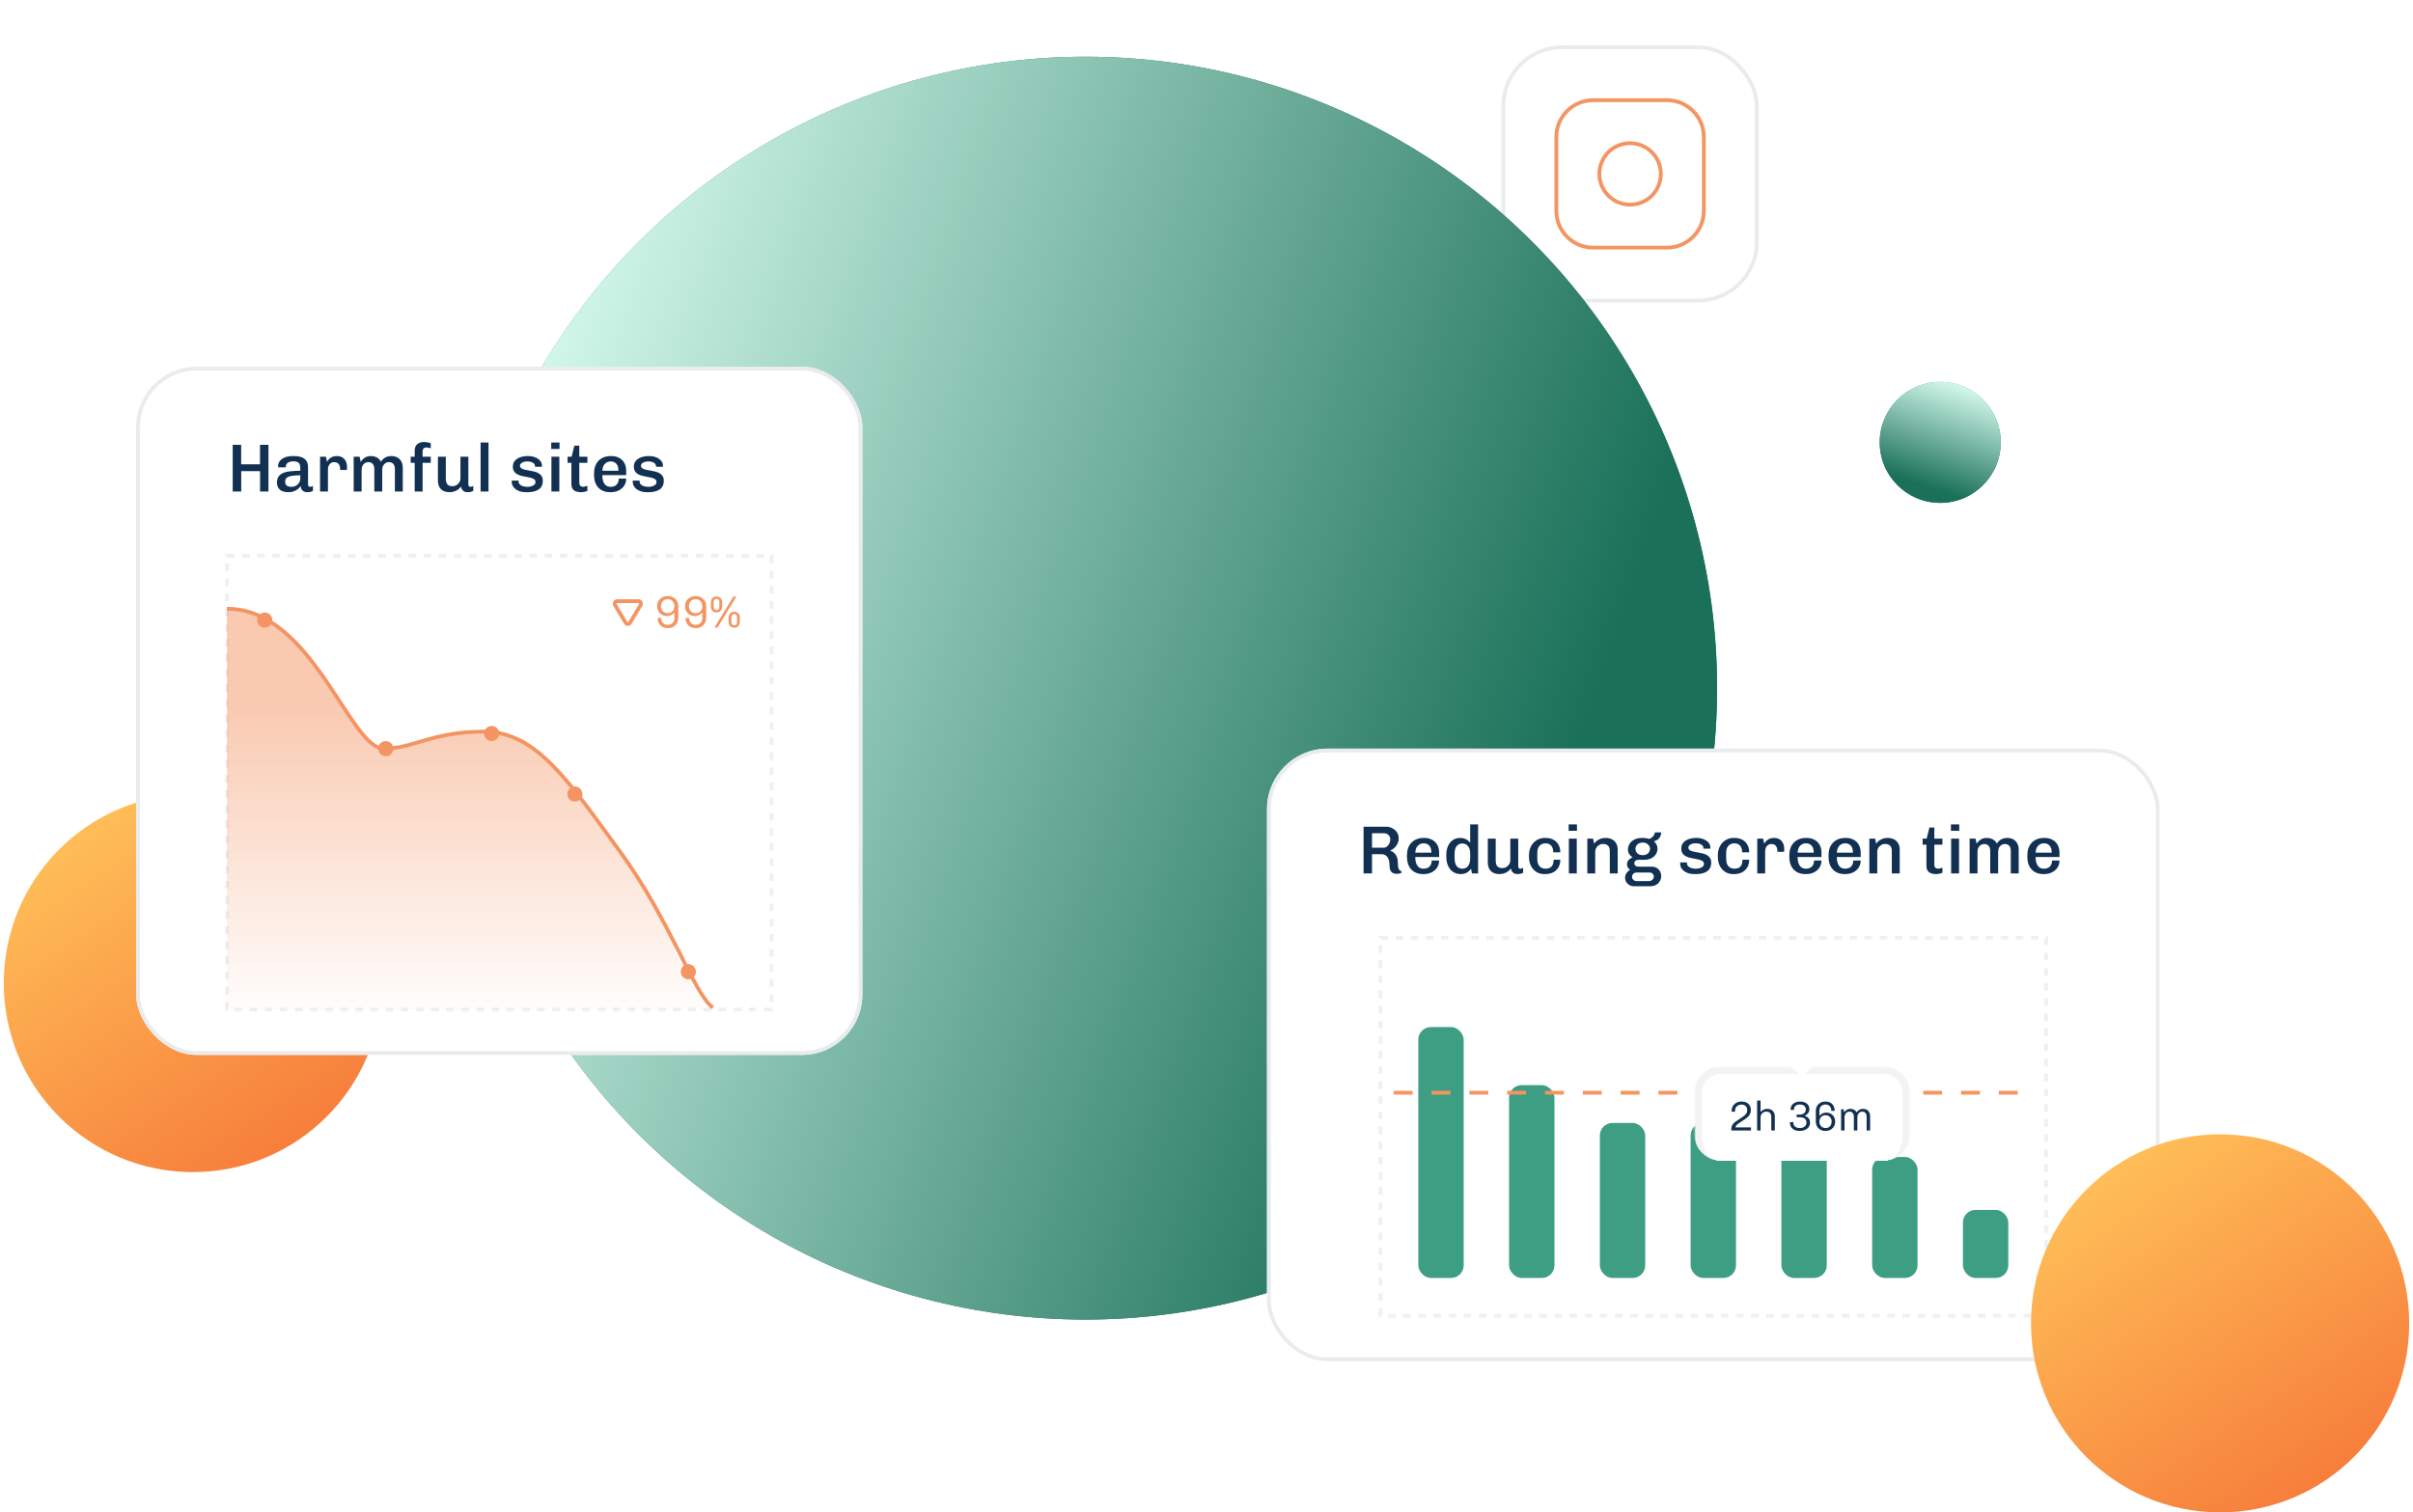 <svg width="638" height="400" viewBox="0 0 638 400" fill="none" xmlns="http://www.w3.org/2000/svg">
<circle cx="513" cy="117" r="16" transform="rotate(90 513 117)" fill="url(#paint0_linear_455_11678)"/>
<circle cx="513" cy="117" r="16" transform="rotate(90 513 117)" fill="url(#paint1_linear_455_11678)"/>
<g filter="url(#filter0_dd_455_11678)">
<rect x="397" y="6" width="68" height="68" rx="16" fill="white"/>
<rect x="397.5" y="6.5" width="67" height="67" rx="15.5" stroke="#E9EBEE"/>
<path d="M440.75 20.5H421.25C415.865 20.5 411.5 24.865 411.5 30.25V49.75C411.5 55.135 415.865 59.5 421.25 59.5H440.75C446.135 59.5 450.5 55.135 450.5 49.75V30.25C450.5 24.865 446.135 20.5 440.75 20.5Z" stroke="#F49462" stroke-linecap="round" stroke-linejoin="round"/>
<path d="M439.037 38.808C439.288 40.499 438.999 42.225 438.212 43.742C437.425 45.259 436.179 46.489 434.653 47.258C433.126 48.026 431.396 48.293 429.709 48.022C428.022 47.75 426.463 46.954 425.255 45.745C424.046 44.537 423.25 42.978 422.978 41.291C422.707 39.603 422.974 37.874 423.742 36.347C424.511 34.821 425.741 33.575 427.258 32.788C428.775 32.001 430.501 31.712 432.192 31.963C433.916 32.219 435.513 33.022 436.745 34.255C437.978 35.487 438.781 37.084 439.037 38.808Z" stroke="#F49462" stroke-linecap="round" stroke-linejoin="round"/>
</g>
<circle cx="287" cy="182" r="167" fill="url(#paint2_linear_455_11678)"/>
<circle cx="287" cy="182" r="167" fill="url(#paint3_linear_455_11678)"/>
<circle cx="51" cy="260" r="50" fill="url(#paint4_linear_455_11678)"/>
<g filter="url(#filter1_dd_455_11678)">
<rect x="36" y="91" width="192" height="182" rx="16" fill="white"/>
<rect x="36.5" y="91.5" width="191" height="181" rx="15.5" stroke="#E9EBEE"/>
<path d="M61.53 124V111.652H63.762V116.8H68.748V111.652H70.98V124H68.766V118.6H63.78V124H61.53ZM76.189 124.18C75.697 124.18 75.223 124.102 74.767 123.946C74.323 123.79 73.957 123.526 73.669 123.154C73.381 122.77 73.237 122.254 73.237 121.606C73.237 120.946 73.381 120.412 73.669 120.004C73.969 119.596 74.389 119.284 74.929 119.068C75.469 118.852 76.117 118.708 76.873 118.636C77.629 118.552 78.469 118.51 79.393 118.51V117.646C79.393 117.046 79.237 116.626 78.925 116.386C78.625 116.134 78.163 116.008 77.539 116.008C77.023 116.008 76.567 116.122 76.171 116.35C75.775 116.578 75.577 116.938 75.577 117.43V117.61H73.561C73.549 117.562 73.543 117.508 73.543 117.448C73.543 117.376 73.543 117.31 73.543 117.25C73.543 116.722 73.705 116.26 74.029 115.864C74.365 115.468 74.827 115.162 75.415 114.946C76.003 114.73 76.675 114.622 77.431 114.622H77.737C78.985 114.622 79.915 114.868 80.527 115.36C81.139 115.852 81.445 116.542 81.445 117.43V122.128C81.445 122.356 81.499 122.518 81.607 122.614C81.715 122.71 81.835 122.758 81.967 122.758C82.087 122.758 82.213 122.734 82.345 122.686C82.489 122.638 82.621 122.584 82.741 122.524V123.802C82.585 123.922 82.387 124.012 82.147 124.072C81.907 124.144 81.619 124.18 81.283 124.18C80.887 124.18 80.557 124.108 80.293 123.964C80.041 123.82 79.849 123.628 79.717 123.388C79.585 123.136 79.507 122.854 79.483 122.542C79.135 123.058 78.685 123.46 78.133 123.748C77.581 124.036 76.933 124.18 76.189 124.18ZM77.089 122.758C77.473 122.758 77.839 122.674 78.187 122.506C78.535 122.326 78.823 122.062 79.051 121.714C79.279 121.366 79.393 120.928 79.393 120.4V119.698C78.553 119.698 77.833 119.746 77.233 119.842C76.633 119.926 76.177 120.088 75.865 120.328C75.553 120.568 75.397 120.928 75.397 121.408C75.397 121.888 75.541 122.236 75.829 122.452C76.117 122.656 76.537 122.758 77.089 122.758ZM84.623 124V114.802H86.189L86.459 116.152C86.483 116.116 86.543 116.02 86.639 115.864C86.735 115.708 86.885 115.534 87.089 115.342C87.293 115.15 87.551 114.982 87.863 114.838C88.175 114.694 88.553 114.622 88.997 114.622C89.633 114.622 90.149 114.748 90.545 115C90.953 115.252 91.253 115.6 91.445 116.044C91.649 116.476 91.751 116.974 91.751 117.538C91.751 117.67 91.745 117.808 91.733 117.952C91.721 118.084 91.709 118.198 91.697 118.294H89.933V117.934C89.933 117.682 89.885 117.424 89.789 117.16C89.693 116.896 89.531 116.674 89.303 116.494C89.075 116.314 88.757 116.224 88.349 116.224C88.049 116.224 87.791 116.29 87.575 116.422C87.371 116.542 87.203 116.698 87.071 116.89C86.939 117.082 86.843 117.292 86.783 117.52C86.735 117.736 86.711 117.94 86.711 118.132V124H84.623ZM93.517 124V114.802H95.084L95.371 116.152C95.683 115.672 96.055 115.3 96.487 115.036C96.919 114.76 97.43 114.622 98.017 114.622C98.618 114.622 99.151 114.742 99.62 114.982C100.088 115.21 100.454 115.588 100.718 116.116C100.994 115.66 101.36 115.3 101.816 115.036C102.284 114.76 102.836 114.622 103.472 114.622C104.06 114.622 104.582 114.742 105.038 114.982C105.494 115.222 105.848 115.576 106.1 116.044C106.364 116.5 106.496 117.064 106.496 117.736V124H104.408V118.186C104.408 117.49 104.27 116.992 103.994 116.692C103.718 116.38 103.322 116.224 102.806 116.224C102.47 116.224 102.17 116.314 101.906 116.494C101.642 116.662 101.432 116.902 101.276 117.214C101.132 117.526 101.06 117.88 101.06 118.276V124H98.972V118.186C98.972 117.49 98.828 116.992 98.54 116.692C98.263 116.38 97.868 116.224 97.352 116.224C97.016 116.224 96.716 116.314 96.451 116.494C96.188 116.662 95.978 116.902 95.822 117.214C95.677 117.526 95.606 117.88 95.606 118.276V124H93.517ZM109.649 124V116.404H108.587V114.802H109.649V113.218C109.649 112.402 109.883 111.814 110.351 111.454C110.819 111.082 111.413 110.896 112.133 110.896C112.313 110.896 112.511 110.914 112.727 110.95C112.943 110.974 113.153 111.01 113.357 111.058C113.573 111.106 113.753 111.166 113.897 111.238V112.57C113.753 112.51 113.561 112.456 113.321 112.408C113.093 112.36 112.913 112.336 112.781 112.336C112.625 112.336 112.463 112.36 112.295 112.408C112.139 112.456 112.007 112.558 111.899 112.714C111.791 112.87 111.737 113.122 111.737 113.47V114.802H113.897V116.404H111.737V124H109.649ZM118.865 124.18C117.917 124.18 117.167 123.922 116.615 123.406C116.063 122.878 115.787 122.086 115.787 121.03V114.802H117.875V120.562C117.875 121.294 118.019 121.816 118.307 122.128C118.607 122.44 119.039 122.596 119.603 122.596C119.987 122.596 120.341 122.506 120.665 122.326C120.989 122.134 121.247 121.882 121.439 121.57C121.643 121.246 121.745 120.892 121.745 120.508V114.802H123.833V122.128C123.833 122.356 123.887 122.518 123.995 122.614C124.103 122.71 124.223 122.758 124.355 122.758C124.487 122.758 124.619 122.734 124.751 122.686C124.883 122.638 125.009 122.584 125.129 122.524V123.802C124.973 123.922 124.775 124.012 124.535 124.072C124.295 124.144 124.013 124.18 123.689 124.18C123.293 124.18 122.969 124.114 122.717 123.982C122.465 123.838 122.273 123.652 122.141 123.424C122.021 123.184 121.931 122.932 121.871 122.668C121.571 123.148 121.145 123.52 120.593 123.784C120.053 124.048 119.477 124.18 118.865 124.18ZM127.074 124V111.04H129.162V124H127.074ZM139.103 124.18C138.491 124.18 137.951 124.108 137.483 123.964C137.015 123.808 136.619 123.604 136.295 123.352C135.971 123.1 135.725 122.812 135.557 122.488C135.389 122.164 135.305 121.828 135.305 121.48C135.305 121.408 135.305 121.348 135.305 121.3C135.305 121.252 135.311 121.186 135.323 121.102H137.123C137.111 121.138 137.105 121.174 137.105 121.21C137.105 121.234 137.105 121.258 137.105 121.282C137.105 121.618 137.213 121.894 137.429 122.11C137.645 122.326 137.927 122.488 138.275 122.596C138.635 122.704 139.031 122.758 139.463 122.758C139.823 122.758 140.165 122.71 140.489 122.614C140.813 122.518 141.077 122.38 141.281 122.2C141.485 122.008 141.587 121.774 141.587 121.498C141.587 121.186 141.479 120.946 141.263 120.778C141.047 120.61 140.759 120.478 140.399 120.382C140.051 120.286 139.661 120.202 139.229 120.13C138.809 120.058 138.383 119.974 137.951 119.878C137.519 119.77 137.123 119.626 136.763 119.446C136.415 119.254 136.133 118.996 135.917 118.672C135.701 118.348 135.593 117.922 135.593 117.394C135.593 116.962 135.689 116.572 135.881 116.224C136.073 115.876 136.343 115.588 136.691 115.36C137.039 115.12 137.447 114.94 137.915 114.82C138.383 114.688 138.887 114.622 139.427 114.622H139.715C140.219 114.622 140.687 114.688 141.119 114.82C141.563 114.952 141.947 115.132 142.271 115.36C142.595 115.588 142.847 115.852 143.027 116.152C143.207 116.452 143.297 116.77 143.297 117.106C143.297 117.166 143.291 117.232 143.279 117.304C143.279 117.376 143.279 117.424 143.279 117.448H141.461V117.268C141.461 117.148 141.431 117.022 141.371 116.89C141.311 116.746 141.203 116.614 141.047 116.494C140.891 116.362 140.681 116.254 140.417 116.17C140.165 116.086 139.841 116.044 139.445 116.044C139.085 116.044 138.779 116.08 138.527 116.152C138.275 116.224 138.071 116.32 137.915 116.44C137.759 116.548 137.645 116.668 137.573 116.8C137.513 116.932 137.483 117.058 137.483 117.178C137.483 117.454 137.591 117.67 137.807 117.826C138.023 117.982 138.311 118.108 138.671 118.204C139.031 118.288 139.427 118.366 139.859 118.438C140.291 118.498 140.717 118.582 141.137 118.69C141.569 118.786 141.965 118.93 142.325 119.122C142.685 119.314 142.973 119.572 143.189 119.896C143.405 120.22 143.513 120.646 143.513 121.174C143.513 121.726 143.405 122.2 143.189 122.596C142.985 122.98 142.697 123.286 142.325 123.514C141.953 123.742 141.527 123.91 141.047 124.018C140.579 124.126 140.081 124.18 139.553 124.18H139.103ZM145.798 124V114.802H147.886V124H145.798ZM145.744 112.732V111.04H147.94V112.732H145.744ZM153.562 124.18C153.082 124.18 152.65 124.108 152.266 123.964C151.894 123.82 151.6 123.586 151.384 123.262C151.18 122.926 151.078 122.488 151.078 121.948V116.404H150.07V114.802H151.132L151.87 111.868H153.166V114.802H155.308V116.404H153.166V121.534C153.166 122.062 153.274 122.398 153.49 122.542C153.706 122.686 153.94 122.758 154.192 122.758C154.324 122.758 154.504 122.728 154.732 122.668C154.972 122.608 155.164 122.548 155.308 122.488V123.838C155.164 123.91 154.99 123.97 154.786 124.018C154.582 124.078 154.372 124.12 154.156 124.144C153.94 124.168 153.742 124.18 153.562 124.18ZM161.3 124.18C160.46 124.18 159.722 124.006 159.086 123.658C158.45 123.298 157.952 122.776 157.592 122.092C157.244 121.408 157.07 120.58 157.07 119.608V119.194C157.07 118.222 157.256 117.394 157.628 116.71C158.012 116.026 158.528 115.51 159.176 115.162C159.836 114.802 160.586 114.622 161.426 114.622H161.66C162.44 114.622 163.124 114.784 163.712 115.108C164.3 115.42 164.756 115.87 165.08 116.458C165.404 117.046 165.566 117.736 165.566 118.528V119.662H159.248C159.248 120.298 159.332 120.85 159.5 121.318C159.668 121.786 159.914 122.146 160.238 122.398C160.574 122.638 160.988 122.758 161.48 122.758C161.888 122.758 162.248 122.68 162.56 122.524C162.884 122.356 163.136 122.11 163.316 121.786C163.508 121.462 163.604 121.06 163.604 120.58H165.566C165.566 121.3 165.386 121.93 165.026 122.47C164.666 123.01 164.18 123.43 163.568 123.73C162.956 124.03 162.26 124.18 161.48 124.18H161.3ZM159.266 118.51H163.514C163.514 117.67 163.328 117.052 162.956 116.656C162.596 116.248 162.098 116.044 161.462 116.044C160.862 116.044 160.352 116.254 159.932 116.674C159.524 117.082 159.302 117.694 159.266 118.51ZM171.095 124.18C170.483 124.18 169.943 124.108 169.475 123.964C169.007 123.808 168.611 123.604 168.287 123.352C167.963 123.1 167.717 122.812 167.549 122.488C167.381 122.164 167.297 121.828 167.297 121.48C167.297 121.408 167.297 121.348 167.297 121.3C167.297 121.252 167.303 121.186 167.315 121.102H169.115C169.103 121.138 169.097 121.174 169.097 121.21C169.097 121.234 169.097 121.258 169.097 121.282C169.097 121.618 169.205 121.894 169.421 122.11C169.637 122.326 169.919 122.488 170.267 122.596C170.627 122.704 171.023 122.758 171.455 122.758C171.815 122.758 172.157 122.71 172.481 122.614C172.805 122.518 173.069 122.38 173.273 122.2C173.477 122.008 173.579 121.774 173.579 121.498C173.579 121.186 173.471 120.946 173.255 120.778C173.039 120.61 172.751 120.478 172.391 120.382C172.043 120.286 171.653 120.202 171.221 120.13C170.801 120.058 170.375 119.974 169.943 119.878C169.511 119.77 169.115 119.626 168.755 119.446C168.407 119.254 168.125 118.996 167.909 118.672C167.693 118.348 167.585 117.922 167.585 117.394C167.585 116.962 167.681 116.572 167.873 116.224C168.065 115.876 168.335 115.588 168.683 115.36C169.031 115.12 169.439 114.94 169.907 114.82C170.375 114.688 170.879 114.622 171.419 114.622H171.707C172.211 114.622 172.679 114.688 173.111 114.82C173.555 114.952 173.939 115.132 174.263 115.36C174.587 115.588 174.839 115.852 175.019 116.152C175.199 116.452 175.289 116.77 175.289 117.106C175.289 117.166 175.283 117.232 175.271 117.304C175.271 117.376 175.271 117.424 175.271 117.448H173.453V117.268C173.453 117.148 173.423 117.022 173.363 116.89C173.303 116.746 173.195 116.614 173.039 116.494C172.883 116.362 172.673 116.254 172.409 116.17C172.157 116.086 171.833 116.044 171.437 116.044C171.077 116.044 170.771 116.08 170.519 116.152C170.267 116.224 170.063 116.32 169.907 116.44C169.751 116.548 169.637 116.668 169.565 116.8C169.505 116.932 169.475 117.058 169.475 117.178C169.475 117.454 169.583 117.67 169.799 117.826C170.015 117.982 170.303 118.108 170.663 118.204C171.023 118.288 171.419 118.366 171.851 118.438C172.283 118.498 172.709 118.582 173.129 118.69C173.561 118.786 173.957 118.93 174.317 119.122C174.677 119.314 174.965 119.572 175.181 119.896C175.397 120.22 175.505 120.646 175.505 121.174C175.505 121.726 175.397 122.2 175.181 122.596C174.977 122.98 174.689 123.286 174.317 123.514C173.945 123.742 173.519 123.91 173.039 124.018C172.571 124.126 172.073 124.18 171.545 124.18H171.095Z" fill="#113052"/>
<rect opacity="0.1" x="60" y="141" width="144" height="120" stroke="#5A6482" stroke-dasharray="2 2"/>
<path opacity="0.5" d="M163.843 219.1C177.333 237.549 183.608 261 188 261H60V155C82.588 155 92.402 192 101.5 192C109.343 192 114.196 187.5 128 187.5C141.804 187.5 150.353 200.652 163.843 219.1Z" fill="url(#paint5_linear_455_11678)"/>
<path d="M188.5 260.5C183.5 257 177.333 237.549 163.843 219.1C150.353 200.652 141.804 187.5 128 187.5C114.196 187.5 109.343 192 101.5 192C92.402 192 82.588 155 60 155" stroke="#F49462"/>
<circle cx="2" cy="2" r="2" transform="matrix(-1 0 0 1 184 249)" fill="#F49462"/>
<circle cx="2" cy="2" r="2" transform="matrix(-1 0 0 1 154 202)" fill="#F49462"/>
<circle cx="2" cy="2" r="2" transform="matrix(-1 0 0 1 132 186)" fill="#F49462"/>
<circle cx="2" cy="2" r="2" transform="matrix(-1 0 0 1 104 190)" fill="#F49462"/>
<circle cx="2" cy="2" r="2" transform="matrix(-1 0 0 1 72 156)" fill="#F49462"/>
<path d="M176.565 160.12C176.037 160.12 175.569 160.012 175.161 159.796C174.761 159.572 174.445 159.26 174.213 158.86C173.989 158.46 173.877 157.988 173.877 157.444H174.837C174.837 157.996 174.997 158.44 175.317 158.776C175.645 159.104 176.057 159.268 176.553 159.268C176.897 159.268 177.201 159.192 177.465 159.04C177.729 158.888 177.937 158.68 178.089 158.416C178.241 158.152 178.317 157.852 178.317 157.516V155.968C178.093 156.272 177.801 156.512 177.441 156.688C177.089 156.856 176.725 156.94 176.349 156.94C175.861 156.94 175.421 156.832 175.029 156.616C174.645 156.4 174.337 156.096 174.105 155.704C173.873 155.312 173.757 154.86 173.757 154.348C173.757 153.796 173.877 153.32 174.117 152.92C174.365 152.512 174.701 152.2 175.125 151.984C175.549 151.76 176.029 151.648 176.565 151.648C177.101 151.648 177.577 151.764 177.993 151.996C178.409 152.22 178.737 152.536 178.977 152.944C179.217 153.352 179.337 153.828 179.337 154.372V157.384C179.337 157.936 179.217 158.416 178.977 158.824C178.737 159.232 178.409 159.552 177.993 159.784C177.585 160.008 177.109 160.12 176.565 160.12ZM176.541 156.172C176.901 156.172 177.213 156.096 177.477 155.944C177.741 155.784 177.945 155.564 178.089 155.284C178.241 155.004 178.317 154.684 178.317 154.324C178.317 153.948 178.241 153.624 178.089 153.352C177.937 153.072 177.729 152.856 177.465 152.704C177.201 152.544 176.893 152.464 176.541 152.464C176.189 152.464 175.881 152.544 175.617 152.704C175.353 152.864 175.145 153.084 174.993 153.364C174.849 153.644 174.777 153.964 174.777 154.324C174.777 154.692 174.853 155.016 175.005 155.296C175.157 155.576 175.365 155.792 175.629 155.944C175.901 156.096 176.205 156.172 176.541 156.172ZM183.947 160.12C183.419 160.12 182.951 160.012 182.543 159.796C182.143 159.572 181.827 159.26 181.595 158.86C181.371 158.46 181.259 157.988 181.259 157.444H182.219C182.219 157.996 182.379 158.44 182.699 158.776C183.027 159.104 183.439 159.268 183.935 159.268C184.279 159.268 184.583 159.192 184.847 159.04C185.111 158.888 185.319 158.68 185.471 158.416C185.623 158.152 185.699 157.852 185.699 157.516V155.968C185.475 156.272 185.183 156.512 184.823 156.688C184.471 156.856 184.107 156.94 183.731 156.94C183.243 156.94 182.803 156.832 182.411 156.616C182.027 156.4 181.719 156.096 181.487 155.704C181.255 155.312 181.139 154.86 181.139 154.348C181.139 153.796 181.259 153.32 181.499 152.92C181.747 152.512 182.083 152.2 182.507 151.984C182.931 151.76 183.411 151.648 183.947 151.648C184.483 151.648 184.959 151.764 185.375 151.996C185.791 152.22 186.119 152.536 186.359 152.944C186.599 153.352 186.719 153.828 186.719 154.372V157.384C186.719 157.936 186.599 158.416 186.359 158.824C186.119 159.232 185.791 159.552 185.375 159.784C184.967 160.008 184.491 160.12 183.947 160.12ZM183.923 156.172C184.283 156.172 184.595 156.096 184.859 155.944C185.123 155.784 185.327 155.564 185.471 155.284C185.623 155.004 185.699 154.684 185.699 154.324C185.699 153.948 185.623 153.624 185.471 153.352C185.319 153.072 185.111 152.856 184.847 152.704C184.583 152.544 184.275 152.464 183.923 152.464C183.571 152.464 183.263 152.544 182.999 152.704C182.735 152.864 182.527 153.084 182.375 153.364C182.231 153.644 182.159 153.964 182.159 154.324C182.159 154.692 182.235 155.016 182.387 155.296C182.539 155.576 182.747 155.792 183.011 155.944C183.283 156.096 183.587 156.172 183.923 156.172ZM188.894 160L193.91 151.768H194.702L189.71 160H188.894ZM189.41 155.968C189.122 155.968 188.87 155.904 188.654 155.776C188.438 155.64 188.27 155.464 188.15 155.248C188.03 155.024 187.97 154.78 187.97 154.516V153.22C187.97 152.948 188.03 152.704 188.15 152.488C188.27 152.264 188.438 152.088 188.654 151.96C188.87 151.832 189.122 151.768 189.41 151.768H189.494C189.782 151.768 190.034 151.832 190.25 151.96C190.466 152.088 190.634 152.264 190.754 152.488C190.874 152.704 190.934 152.948 190.934 153.22V154.516C190.934 154.772 190.874 155.012 190.754 155.236C190.634 155.46 190.466 155.64 190.25 155.776C190.042 155.904 189.794 155.968 189.506 155.968H189.41ZM189.458 155.344C189.698 155.344 189.882 155.272 190.01 155.128C190.138 154.976 190.202 154.796 190.202 154.588V153.148C190.202 152.932 190.138 152.752 190.01 152.608C189.882 152.464 189.698 152.392 189.458 152.392C189.226 152.392 189.042 152.464 188.906 152.608C188.77 152.752 188.702 152.932 188.702 153.148V154.588C188.702 154.796 188.77 154.976 188.906 155.128C189.042 155.272 189.226 155.344 189.458 155.344ZM194.09 160.012C193.802 160.012 193.55 159.948 193.334 159.82C193.118 159.684 192.95 159.508 192.83 159.292C192.71 159.068 192.65 158.824 192.65 158.56V157.264C192.65 156.992 192.71 156.748 192.83 156.532C192.95 156.308 193.118 156.132 193.334 156.004C193.55 155.876 193.802 155.812 194.09 155.812H194.174C194.462 155.812 194.714 155.876 194.93 156.004C195.146 156.132 195.314 156.308 195.434 156.532C195.554 156.748 195.614 156.992 195.614 157.264V158.56C195.614 158.816 195.554 159.056 195.434 159.28C195.314 159.504 195.146 159.684 194.93 159.82C194.722 159.948 194.474 160.012 194.186 160.012H194.09ZM194.138 159.388C194.378 159.388 194.562 159.316 194.69 159.172C194.818 159.02 194.882 158.84 194.882 158.632V157.192C194.882 156.976 194.818 156.796 194.69 156.652C194.562 156.508 194.378 156.436 194.138 156.436C193.906 156.436 193.722 156.508 193.586 156.652C193.45 156.796 193.382 156.976 193.382 157.192V158.632C193.382 158.84 193.45 159.02 193.586 159.172C193.722 159.316 193.906 159.388 194.138 159.388Z" fill="#F49462"/>
<g clip-path="url(#clip0_455_11678)">
<path d="M166.572 158.713L169.395 154C169.453 153.899 169.484 153.785 169.484 153.668C169.485 153.552 169.455 153.438 169.397 153.336C169.339 153.235 169.256 153.151 169.156 153.092C169.055 153.033 168.941 153.001 168.825 153H163.178C163.062 153.001 162.948 153.033 162.848 153.092C162.747 153.151 162.664 153.235 162.607 153.336C162.549 153.438 162.519 153.552 162.519 153.668C162.519 153.785 162.55 153.899 162.608 154L165.432 158.713C165.491 158.811 165.575 158.892 165.675 158.948C165.774 159.005 165.887 159.034 166.002 159.034C166.116 159.034 166.229 159.005 166.329 158.948C166.429 158.892 166.512 158.811 166.572 158.713V158.713Z" stroke="#F49462" stroke-linecap="round" stroke-linejoin="round"/>
</g>
</g>
<g filter="url(#filter2_dd_455_11678)">
<rect x="335" y="192" width="236" height="162" rx="16" fill="white"/>
<rect x="335.5" y="192.5" width="235" height="161" rx="15.5" stroke="#E9EBEE"/>
<path d="M369.296 225.108C368.948 225.108 368.63 225.048 368.342 224.928C368.054 224.796 367.82 224.562 367.64 224.226C367.472 223.89 367.388 223.41 367.388 222.786C367.388 222.258 367.328 221.814 367.208 221.454C367.1 221.094 366.95 220.8 366.758 220.572C366.566 220.344 366.35 220.182 366.11 220.086C365.87 219.978 365.624 219.924 365.372 219.924H362.762V225H360.53V212.652H366.506C367.094 212.652 367.634 212.784 368.126 213.048C368.63 213.3 369.038 213.66 369.35 214.128C369.662 214.584 369.818 215.124 369.818 215.748C369.818 216.24 369.716 216.696 369.512 217.116C369.32 217.536 369.056 217.902 368.72 218.214C368.396 218.526 368.036 218.76 367.64 218.916V219.006C367.796 219.054 367.982 219.144 368.198 219.276C368.414 219.396 368.624 219.576 368.828 219.816C369.044 220.044 369.224 220.344 369.368 220.716C369.512 221.088 369.584 221.544 369.584 222.084C369.584 222.48 369.602 222.816 369.638 223.092C369.674 223.356 369.728 223.578 369.8 223.758C369.872 223.926 369.968 224.064 370.088 224.172C370.208 224.268 370.346 224.346 370.502 224.406V224.91C370.358 224.97 370.178 225.018 369.962 225.054C369.746 225.09 369.524 225.108 369.296 225.108ZM362.762 218.196H365.858C366.182 218.196 366.47 218.094 366.722 217.89C366.986 217.674 367.196 217.398 367.352 217.062C367.508 216.726 367.586 216.372 367.586 216C367.586 215.496 367.424 215.1 367.1 214.812C366.788 214.524 366.38 214.38 365.876 214.38H362.762V218.196ZM376.242 225.18C375.402 225.18 374.664 225.006 374.028 224.658C373.392 224.298 372.894 223.776 372.534 223.092C372.186 222.408 372.012 221.58 372.012 220.608V220.194C372.012 219.222 372.198 218.394 372.57 217.71C372.954 217.026 373.47 216.51 374.118 216.162C374.778 215.802 375.528 215.622 376.368 215.622H376.602C377.382 215.622 378.066 215.784 378.654 216.108C379.242 216.42 379.698 216.87 380.022 217.458C380.346 218.046 380.508 218.736 380.508 219.528V220.662H374.19C374.19 221.298 374.274 221.85 374.442 222.318C374.61 222.786 374.856 223.146 375.18 223.398C375.516 223.638 375.93 223.758 376.422 223.758C376.83 223.758 377.19 223.68 377.502 223.524C377.826 223.356 378.078 223.11 378.258 222.786C378.45 222.462 378.546 222.06 378.546 221.58H380.508C380.508 222.3 380.328 222.93 379.968 223.47C379.608 224.01 379.122 224.43 378.51 224.73C377.898 225.03 377.202 225.18 376.422 225.18H376.242ZM374.208 219.51H378.456C378.456 218.67 378.27 218.052 377.898 217.656C377.538 217.248 377.04 217.044 376.404 217.044C375.804 217.044 375.294 217.254 374.874 217.674C374.466 218.082 374.244 218.694 374.208 219.51ZM386.217 225.18C385.521 225.18 384.885 225.012 384.309 224.676C383.733 224.34 383.271 223.818 382.923 223.11C382.575 222.402 382.401 221.496 382.401 220.392V220.194C382.401 219.186 382.563 218.346 382.887 217.674C383.223 216.99 383.661 216.48 384.201 216.144C384.753 215.796 385.359 215.622 386.019 215.622C386.667 215.622 387.219 215.748 387.675 216C388.131 216.24 388.479 216.552 388.719 216.936V212.04H390.807V225H389.187L388.935 223.758C388.635 224.19 388.263 224.538 387.819 224.802C387.375 225.054 386.841 225.18 386.217 225.18ZM386.631 223.758C387.015 223.758 387.363 223.668 387.675 223.488C387.987 223.296 388.239 222.996 388.431 222.588C388.623 222.18 388.719 221.646 388.719 220.986V219.708C388.719 219.12 388.623 218.634 388.431 218.25C388.251 217.854 387.999 217.56 387.675 217.368C387.363 217.176 387.015 217.08 386.631 217.08C386.055 217.08 385.569 217.302 385.173 217.746C384.789 218.178 384.597 218.832 384.597 219.708V220.968C384.597 221.628 384.687 222.162 384.867 222.57C385.047 222.978 385.287 223.278 385.587 223.47C385.899 223.662 386.247 223.758 386.631 223.758ZM396.455 225.18C395.507 225.18 394.757 224.922 394.205 224.406C393.653 223.878 393.377 223.086 393.377 222.03V215.802H395.465V221.562C395.465 222.294 395.609 222.816 395.897 223.128C396.197 223.44 396.629 223.596 397.193 223.596C397.577 223.596 397.931 223.506 398.255 223.326C398.579 223.134 398.837 222.882 399.029 222.57C399.233 222.246 399.335 221.892 399.335 221.508V215.802H401.423V223.128C401.423 223.356 401.477 223.518 401.585 223.614C401.693 223.71 401.813 223.758 401.945 223.758C402.077 223.758 402.209 223.734 402.341 223.686C402.473 223.638 402.599 223.584 402.719 223.524V224.802C402.563 224.922 402.365 225.012 402.125 225.072C401.885 225.144 401.603 225.18 401.279 225.18C400.883 225.18 400.559 225.114 400.307 224.982C400.055 224.838 399.863 224.652 399.731 224.424C399.611 224.184 399.521 223.932 399.461 223.668C399.161 224.148 398.735 224.52 398.183 224.784C397.643 225.048 397.067 225.18 396.455 225.18ZM408.3 225.18C407.532 225.18 406.842 224.994 406.23 224.622C405.618 224.238 405.138 223.704 404.79 223.02C404.442 222.336 404.268 221.544 404.268 220.644V220.158C404.268 219.474 404.376 218.856 404.592 218.304C404.808 217.752 405.102 217.278 405.474 216.882C405.858 216.474 406.302 216.162 406.806 215.946C407.31 215.73 407.85 215.622 408.426 215.622H408.696C409.476 215.622 410.154 215.778 410.73 216.09C411.306 216.402 411.75 216.84 412.062 217.404C412.386 217.968 412.548 218.64 412.548 219.42H410.694C410.694 218.892 410.604 218.454 410.424 218.106C410.256 217.746 410.016 217.482 409.704 217.314C409.404 217.134 409.05 217.044 408.642 217.044C408.018 217.044 407.496 217.254 407.076 217.674C406.668 218.094 406.464 218.73 406.464 219.582V221.166C406.464 222.018 406.662 222.666 407.058 223.11C407.466 223.542 408 223.758 408.66 223.758C409.092 223.758 409.464 223.68 409.776 223.524C410.1 223.356 410.346 223.098 410.514 222.75C410.694 222.402 410.784 221.946 410.784 221.382H412.548C412.548 222.186 412.374 222.876 412.026 223.452C411.678 224.016 411.204 224.448 410.604 224.748C410.004 225.036 409.326 225.18 408.57 225.18H408.3ZM414.81 225V215.802H416.898V225H414.81ZM414.756 213.732V212.04H416.952V213.732H414.756ZM419.693 225V215.802H421.223L421.493 217.152C421.841 216.648 422.273 216.27 422.789 216.018C423.305 215.754 423.881 215.622 424.517 215.622C425.153 215.622 425.711 215.742 426.191 215.982C426.671 216.222 427.043 216.576 427.307 217.044C427.583 217.5 427.721 218.064 427.721 218.736V225H425.633V219.114C425.633 218.43 425.471 217.944 425.147 217.656C424.835 217.356 424.397 217.206 423.833 217.206C423.461 217.206 423.119 217.302 422.807 217.494C422.495 217.674 422.243 217.92 422.051 218.232C421.871 218.544 421.781 218.898 421.781 219.294V225H419.693ZM431.946 228.384C431.526 228.384 431.142 228.282 430.794 228.078C430.458 227.886 430.188 227.622 429.984 227.286C429.78 226.95 429.678 226.578 429.678 226.17C429.678 225.738 429.798 225.33 430.038 224.946C430.278 224.562 430.608 224.274 431.028 224.082C430.764 223.914 430.554 223.698 430.398 223.434C430.254 223.17 430.182 222.888 430.182 222.588C430.182 222.144 430.32 221.772 430.596 221.472C430.872 221.16 431.232 220.926 431.676 220.77C431.304 220.53 431.004 220.242 430.776 219.906C430.548 219.57 430.434 219.162 430.434 218.682C430.434 218.166 430.572 217.674 430.848 217.206C431.124 216.738 431.538 216.36 432.09 216.072C432.654 215.772 433.362 215.622 434.214 215.622C434.586 215.622 434.928 215.646 435.24 215.694C435.564 215.73 435.846 215.796 436.086 215.892C436.554 215.676 436.908 215.418 437.148 215.118C437.388 214.806 437.52 214.482 437.544 214.146H439.218C439.218 214.542 439.14 214.902 438.984 215.226C438.84 215.55 438.624 215.82 438.336 216.036C438.06 216.252 437.73 216.402 437.346 216.486L437.328 216.54C437.604 216.78 437.826 217.062 437.994 217.386C438.162 217.71 438.246 218.07 438.246 218.466C438.246 218.994 438.102 219.48 437.814 219.924C437.538 220.368 437.136 220.728 436.608 221.004C436.08 221.268 435.444 221.4 434.7 221.4H433.314C432.942 221.4 432.648 221.484 432.432 221.652C432.216 221.82 432.108 222.042 432.108 222.318C432.108 222.582 432.21 222.798 432.414 222.966C432.618 223.134 432.918 223.218 433.314 223.218H436.662C437.454 223.218 438.078 223.458 438.534 223.938C438.99 224.418 439.218 225.006 439.218 225.702C439.218 226.194 439.098 226.644 438.858 227.052C438.63 227.46 438.3 227.784 437.868 228.024C437.448 228.264 436.956 228.384 436.392 228.384H431.946ZM432.702 227.034H435.996C436.344 227.034 436.644 226.914 436.896 226.674C437.148 226.446 437.274 226.164 437.274 225.828C437.274 225.54 437.166 225.288 436.95 225.072C436.746 224.868 436.488 224.766 436.176 224.766H432.702C432.366 224.766 432.084 224.874 431.856 225.09C431.628 225.318 431.514 225.588 431.514 225.9C431.514 226.2 431.628 226.464 431.856 226.692C432.084 226.92 432.366 227.034 432.702 227.034ZM434.34 220.176C434.94 220.176 435.408 220.014 435.744 219.69C436.092 219.366 436.266 218.976 436.266 218.52C436.266 218.064 436.092 217.674 435.744 217.35C435.408 217.014 434.94 216.846 434.34 216.846C433.74 216.846 433.266 217.014 432.918 217.35C432.582 217.674 432.414 218.064 432.414 218.52C432.414 218.976 432.582 219.366 432.918 219.69C433.266 220.014 433.74 220.176 434.34 220.176ZM448.035 225.18C447.423 225.18 446.883 225.108 446.415 224.964C445.947 224.808 445.551 224.604 445.227 224.352C444.903 224.1 444.657 223.812 444.489 223.488C444.321 223.164 444.237 222.828 444.237 222.48C444.237 222.408 444.237 222.348 444.237 222.3C444.237 222.252 444.243 222.186 444.255 222.102H446.055C446.043 222.138 446.037 222.174 446.037 222.21C446.037 222.234 446.037 222.258 446.037 222.282C446.037 222.618 446.145 222.894 446.361 223.11C446.577 223.326 446.859 223.488 447.207 223.596C447.567 223.704 447.963 223.758 448.395 223.758C448.755 223.758 449.097 223.71 449.421 223.614C449.745 223.518 450.009 223.38 450.213 223.2C450.417 223.008 450.519 222.774 450.519 222.498C450.519 222.186 450.411 221.946 450.195 221.778C449.979 221.61 449.691 221.478 449.331 221.382C448.983 221.286 448.593 221.202 448.161 221.13C447.741 221.058 447.315 220.974 446.883 220.878C446.451 220.77 446.055 220.626 445.695 220.446C445.347 220.254 445.065 219.996 444.849 219.672C444.633 219.348 444.525 218.922 444.525 218.394C444.525 217.962 444.621 217.572 444.813 217.224C445.005 216.876 445.275 216.588 445.623 216.36C445.971 216.12 446.379 215.94 446.847 215.82C447.315 215.688 447.819 215.622 448.359 215.622H448.647C449.151 215.622 449.619 215.688 450.051 215.82C450.495 215.952 450.879 216.132 451.203 216.36C451.527 216.588 451.779 216.852 451.959 217.152C452.139 217.452 452.229 217.77 452.229 218.106C452.229 218.166 452.223 218.232 452.211 218.304C452.211 218.376 452.211 218.424 452.211 218.448H450.393V218.268C450.393 218.148 450.363 218.022 450.303 217.89C450.243 217.746 450.135 217.614 449.979 217.494C449.823 217.362 449.613 217.254 449.349 217.17C449.097 217.086 448.773 217.044 448.377 217.044C448.017 217.044 447.711 217.08 447.459 217.152C447.207 217.224 447.003 217.32 446.847 217.44C446.691 217.548 446.577 217.668 446.505 217.8C446.445 217.932 446.415 218.058 446.415 218.178C446.415 218.454 446.523 218.67 446.739 218.826C446.955 218.982 447.243 219.108 447.603 219.204C447.963 219.288 448.359 219.366 448.791 219.438C449.223 219.498 449.649 219.582 450.069 219.69C450.501 219.786 450.897 219.93 451.257 220.122C451.617 220.314 451.905 220.572 452.121 220.896C452.337 221.22 452.445 221.646 452.445 222.174C452.445 222.726 452.337 223.2 452.121 223.596C451.917 223.98 451.629 224.286 451.257 224.514C450.885 224.742 450.459 224.91 449.979 225.018C449.511 225.126 449.013 225.18 448.485 225.18H448.035ZM458.239 225.18C457.471 225.18 456.781 224.994 456.169 224.622C455.557 224.238 455.077 223.704 454.729 223.02C454.381 222.336 454.207 221.544 454.207 220.644V220.158C454.207 219.474 454.315 218.856 454.531 218.304C454.747 217.752 455.041 217.278 455.413 216.882C455.797 216.474 456.241 216.162 456.745 215.946C457.249 215.73 457.789 215.622 458.365 215.622H458.635C459.415 215.622 460.093 215.778 460.669 216.09C461.245 216.402 461.689 216.84 462.001 217.404C462.325 217.968 462.487 218.64 462.487 219.42H460.633C460.633 218.892 460.543 218.454 460.363 218.106C460.195 217.746 459.955 217.482 459.643 217.314C459.343 217.134 458.989 217.044 458.581 217.044C457.957 217.044 457.435 217.254 457.015 217.674C456.607 218.094 456.403 218.73 456.403 219.582V221.166C456.403 222.018 456.601 222.666 456.997 223.11C457.405 223.542 457.939 223.758 458.599 223.758C459.031 223.758 459.403 223.68 459.715 223.524C460.039 223.356 460.285 223.098 460.453 222.75C460.633 222.402 460.723 221.946 460.723 221.382H462.487C462.487 222.186 462.313 222.876 461.965 223.452C461.617 224.016 461.143 224.448 460.543 224.748C459.943 225.036 459.265 225.18 458.509 225.18H458.239ZM464.623 225V215.802H466.189L466.459 217.152C466.483 217.116 466.543 217.02 466.639 216.864C466.735 216.708 466.885 216.534 467.089 216.342C467.293 216.15 467.551 215.982 467.863 215.838C468.175 215.694 468.553 215.622 468.997 215.622C469.633 215.622 470.149 215.748 470.545 216C470.953 216.252 471.253 216.6 471.445 217.044C471.649 217.476 471.751 217.974 471.751 218.538C471.751 218.67 471.745 218.808 471.733 218.952C471.721 219.084 471.709 219.198 471.697 219.294H469.933V218.934C469.933 218.682 469.885 218.424 469.789 218.16C469.693 217.896 469.531 217.674 469.303 217.494C469.075 217.314 468.757 217.224 468.349 217.224C468.049 217.224 467.791 217.29 467.575 217.422C467.371 217.542 467.203 217.698 467.071 217.89C466.939 218.082 466.843 218.292 466.783 218.52C466.735 218.736 466.711 218.94 466.711 219.132V225H464.623ZM477.334 225.18C476.494 225.18 475.756 225.006 475.12 224.658C474.484 224.298 473.986 223.776 473.626 223.092C473.278 222.408 473.104 221.58 473.104 220.608V220.194C473.104 219.222 473.29 218.394 473.662 217.71C474.046 217.026 474.562 216.51 475.21 216.162C475.87 215.802 476.62 215.622 477.46 215.622H477.694C478.474 215.622 479.158 215.784 479.746 216.108C480.334 216.42 480.79 216.87 481.114 217.458C481.438 218.046 481.6 218.736 481.6 219.528V220.662H475.282C475.282 221.298 475.366 221.85 475.534 222.318C475.702 222.786 475.948 223.146 476.272 223.398C476.608 223.638 477.022 223.758 477.514 223.758C477.922 223.758 478.282 223.68 478.594 223.524C478.918 223.356 479.17 223.11 479.35 222.786C479.542 222.462 479.638 222.06 479.638 221.58H481.6C481.6 222.3 481.42 222.93 481.06 223.47C480.7 224.01 480.214 224.43 479.602 224.73C478.99 225.03 478.294 225.18 477.514 225.18H477.334ZM475.3 219.51H479.548C479.548 218.67 479.362 218.052 478.99 217.656C478.63 217.248 478.132 217.044 477.496 217.044C476.896 217.044 476.386 217.254 475.966 217.674C475.558 218.082 475.336 218.694 475.3 219.51ZM487.705 225.18C486.865 225.18 486.127 225.006 485.491 224.658C484.855 224.298 484.357 223.776 483.997 223.092C483.649 222.408 483.475 221.58 483.475 220.608V220.194C483.475 219.222 483.661 218.394 484.033 217.71C484.417 217.026 484.933 216.51 485.581 216.162C486.241 215.802 486.991 215.622 487.831 215.622H488.065C488.845 215.622 489.529 215.784 490.117 216.108C490.705 216.42 491.161 216.87 491.485 217.458C491.809 218.046 491.971 218.736 491.971 219.528V220.662H485.653C485.653 221.298 485.737 221.85 485.905 222.318C486.073 222.786 486.319 223.146 486.643 223.398C486.979 223.638 487.393 223.758 487.885 223.758C488.293 223.758 488.653 223.68 488.965 223.524C489.289 223.356 489.541 223.11 489.721 222.786C489.913 222.462 490.009 222.06 490.009 221.58H491.971C491.971 222.3 491.791 222.93 491.431 223.47C491.071 224.01 490.585 224.43 489.973 224.73C489.361 225.03 488.665 225.18 487.885 225.18H487.705ZM485.671 219.51H489.919C489.919 218.67 489.733 218.052 489.361 217.656C489.001 217.248 488.503 217.044 487.867 217.044C487.267 217.044 486.757 217.254 486.337 217.674C485.929 218.082 485.707 218.694 485.671 219.51ZM494.26 225V215.802H495.79L496.06 217.152C496.408 216.648 496.84 216.27 497.356 216.018C497.872 215.754 498.448 215.622 499.084 215.622C499.72 215.622 500.278 215.742 500.758 215.982C501.238 216.222 501.61 216.576 501.874 217.044C502.15 217.5 502.288 218.064 502.288 218.736V225H500.2V219.114C500.2 218.43 500.038 217.944 499.714 217.656C499.402 217.356 498.964 217.206 498.4 217.206C498.028 217.206 497.686 217.302 497.374 217.494C497.062 217.674 496.81 217.92 496.618 218.232C496.438 218.544 496.348 218.898 496.348 219.294V225H494.26ZM511.835 225.18C511.355 225.18 510.923 225.108 510.539 224.964C510.167 224.82 509.873 224.586 509.657 224.262C509.453 223.926 509.351 223.488 509.351 222.948V217.404H508.343V215.802H509.405L510.143 212.868H511.439V215.802H513.581V217.404H511.439V222.534C511.439 223.062 511.547 223.398 511.763 223.542C511.979 223.686 512.213 223.758 512.465 223.758C512.597 223.758 512.777 223.728 513.005 223.668C513.245 223.608 513.437 223.548 513.581 223.488V224.838C513.437 224.91 513.263 224.97 513.059 225.018C512.855 225.078 512.645 225.12 512.429 225.144C512.213 225.168 512.015 225.18 511.835 225.18ZM515.884 225V215.802H517.972V225H515.884ZM515.83 213.732V212.04H518.026V213.732H515.83ZM520.768 225V215.802H522.334L522.622 217.152C522.934 216.672 523.306 216.3 523.738 216.036C524.17 215.76 524.68 215.622 525.268 215.622C525.868 215.622 526.402 215.742 526.87 215.982C527.338 216.21 527.704 216.588 527.968 217.116C528.244 216.66 528.61 216.3 529.066 216.036C529.534 215.76 530.086 215.622 530.722 215.622C531.31 215.622 531.832 215.742 532.288 215.982C532.744 216.222 533.098 216.576 533.35 217.044C533.614 217.5 533.746 218.064 533.746 218.736V225H531.658V219.186C531.658 218.49 531.52 217.992 531.244 217.692C530.968 217.38 530.572 217.224 530.056 217.224C529.72 217.224 529.42 217.314 529.156 217.494C528.892 217.662 528.682 217.902 528.526 218.214C528.382 218.526 528.31 218.88 528.31 219.276V225H526.222V219.186C526.222 218.49 526.078 217.992 525.79 217.692C525.514 217.38 525.118 217.224 524.602 217.224C524.266 217.224 523.966 217.314 523.702 217.494C523.438 217.662 523.228 217.902 523.072 218.214C522.928 218.526 522.856 218.88 522.856 219.276V225H520.768ZM540.263 225.18C539.423 225.18 538.685 225.006 538.049 224.658C537.413 224.298 536.915 223.776 536.555 223.092C536.207 222.408 536.033 221.58 536.033 220.608V220.194C536.033 219.222 536.219 218.394 536.591 217.71C536.975 217.026 537.491 216.51 538.139 216.162C538.799 215.802 539.549 215.622 540.389 215.622H540.623C541.403 215.622 542.087 215.784 542.675 216.108C543.263 216.42 543.719 216.87 544.043 217.458C544.367 218.046 544.529 218.736 544.529 219.528V220.662H538.211C538.211 221.298 538.295 221.85 538.463 222.318C538.631 222.786 538.877 223.146 539.201 223.398C539.537 223.638 539.951 223.758 540.443 223.758C540.851 223.758 541.211 223.68 541.523 223.524C541.847 223.356 542.099 223.11 542.279 222.786C542.471 222.462 542.567 222.06 542.567 221.58H544.529C544.529 222.3 544.349 222.93 543.989 223.47C543.629 224.01 543.143 224.43 542.531 224.73C541.919 225.03 541.223 225.18 540.443 225.18H540.263ZM538.229 219.51H542.477C542.477 218.67 542.291 218.052 541.919 217.656C541.559 217.248 541.061 217.044 540.425 217.044C539.825 217.044 539.315 217.254 538.895 217.674C538.487 218.082 538.265 218.694 538.229 219.51Z" fill="#113052"/>
<rect opacity="0.1" x="365" y="242" width="176" height="100" stroke="#5A6482" stroke-dasharray="2 2"/>
<rect x="375" y="265.638" width="12" height="66.362" rx="3.333" fill="#3D9E84"/>
<rect x="399" y="281" width="12" height="51" rx="3.333" fill="#3D9E84"/>
<rect x="423" y="291" width="12" height="41" rx="3.333" fill="#3D9E84"/>
<rect x="447" y="291" width="12" height="41" rx="3.333" fill="#3D9E84"/>
<rect x="471" y="288" width="12" height="44" rx="3.333" fill="#3D9E84"/>
<rect x="495" y="300" width="12" height="32" rx="3.333" fill="#3D9E84"/>
<rect x="519" y="314" width="12" height="18" rx="3.333" fill="#3D9E84"/>
<path d="M368.5 283H535.5" stroke="#F49462" stroke-dasharray="5 5"/>
<g filter="url(#filter3_dd_455_11678)">
<mask id="path-33-outside-1_455_11678" maskUnits="userSpaceOnUse" x="448" y="248" width="57" height="25" fill="black">
<rect fill="white" x="448" y="248" width="57" height="25"/>
<path d="M449 255C449 251.686 451.686 249 455 249H498C501.314 249 504 251.686 504 255V267C504 270.314 501.314 273 498 273H455C451.686 273 449 270.314 449 267V255Z"/>
</mask>
<path d="M449 255C449 251.686 451.686 249 455 249H498C501.314 249 504 251.686 504 255V267C504 270.314 501.314 273 498 273H455C451.686 273 449 270.314 449 267V255Z" fill="white" shape-rendering="crispEdges"/>
<path d="M448 255C448 251.134 451.134 248 455 248H498C501.866 248 505 251.134 505 255H503C503 252.239 500.761 250 498 250H455C452.239 250 450 252.239 450 255H448ZM504 273H449H504ZM455 273C451.134 273 448 269.866 448 266V255C448 251.134 451.134 248 455 248V250C452.239 250 450 252.239 450 255V267C450 270.314 452.239 273 455 273ZM498 248C501.866 248 505 251.134 505 255V266C505 269.866 501.866 273 498 273C500.761 273 503 270.314 503 267V255C503 252.239 500.761 250 498 250V248Z" fill="#F3F3F3" mask="url(#path-33-outside-1_455_11678)"/>
<path d="M457.77 265V264.648C457.77 264.186 457.865 263.797 458.056 263.482C458.254 263.167 458.54 262.884 458.914 262.635L461.059 261.183C461.301 261.014 461.514 260.805 461.697 260.556C461.88 260.299 461.972 259.988 461.972 259.621C461.972 259.159 461.833 258.796 461.554 258.532C461.283 258.268 460.894 258.136 460.388 258.136C460.065 258.136 459.779 258.209 459.53 258.356C459.288 258.495 459.094 258.69 458.947 258.939C458.808 259.181 458.738 259.456 458.738 259.764C458.738 259.815 458.738 259.863 458.738 259.907C458.738 259.944 458.742 259.984 458.749 260.028H457.858C457.851 259.977 457.847 259.94 457.847 259.918C457.847 259.889 457.847 259.859 457.847 259.83C457.847 259.339 457.957 258.906 458.177 258.532C458.404 258.158 458.712 257.868 459.101 257.663C459.49 257.45 459.93 257.344 460.421 257.344H460.509C461.015 257.344 461.448 257.439 461.807 257.63C462.166 257.813 462.441 258.074 462.632 258.411C462.83 258.748 462.929 259.141 462.929 259.588C462.929 259.969 462.863 260.303 462.731 260.589C462.606 260.868 462.438 261.113 462.225 261.326C462.012 261.531 461.781 261.722 461.532 261.898L459.442 263.295C459.295 263.398 459.178 263.508 459.09 263.625C459.009 263.735 458.951 263.841 458.914 263.944C458.885 264.039 458.866 264.116 458.859 264.175H462.962V265H457.77ZM464.582 265V257.08H465.495V260.138C465.693 259.852 465.953 259.636 466.276 259.489C466.606 259.342 466.936 259.269 467.266 259.269C467.647 259.269 467.984 259.342 468.278 259.489C468.578 259.636 468.817 259.859 468.993 260.16C469.169 260.453 469.257 260.824 469.257 261.271V265H468.333V261.436C468.333 260.923 468.212 260.556 467.97 260.336C467.735 260.116 467.409 260.006 466.991 260.006C466.712 260.006 466.459 260.072 466.232 260.204C466.004 260.336 465.825 260.519 465.693 260.754C465.561 260.981 465.495 261.238 465.495 261.524V265H464.582ZM475.803 265.11C475.29 265.11 474.842 265.022 474.461 264.846C474.087 264.663 473.794 264.41 473.581 264.087C473.376 263.764 473.273 263.394 473.273 262.976V262.789H474.153C474.153 263.332 474.307 263.728 474.615 263.977C474.93 264.219 475.356 264.34 475.891 264.34C476.397 264.34 476.811 264.215 477.134 263.966C477.464 263.717 477.629 263.357 477.629 262.888C477.629 262.565 477.552 262.301 477.398 262.096C477.251 261.891 477.05 261.74 476.793 261.645C476.536 261.542 476.254 261.491 475.946 261.491H475.033V260.787H475.869C476.155 260.787 476.419 260.736 476.661 260.633C476.903 260.53 477.097 260.376 477.244 260.171C477.391 259.966 477.464 259.713 477.464 259.412C477.464 259.111 477.391 258.866 477.244 258.675C477.105 258.484 476.914 258.345 476.672 258.257C476.437 258.162 476.173 258.114 475.88 258.114C475.389 258.114 475.004 258.239 474.725 258.488C474.446 258.737 474.307 259.097 474.307 259.566H473.449V259.379C473.449 258.961 473.559 258.602 473.779 258.301C473.999 257.993 474.292 257.758 474.659 257.597C475.033 257.428 475.447 257.344 475.902 257.344H476.012C476.459 257.344 476.863 257.425 477.222 257.586C477.589 257.74 477.875 257.967 478.08 258.268C478.293 258.561 478.399 258.921 478.399 259.346C478.399 259.654 478.344 259.918 478.234 260.138C478.124 260.358 477.977 260.545 477.794 260.699C477.618 260.846 477.42 260.97 477.2 261.073V261.128C477.596 261.245 477.922 261.451 478.179 261.744C478.443 262.037 478.575 262.437 478.575 262.943C478.575 263.368 478.458 263.746 478.223 264.076C477.988 264.399 477.673 264.652 477.277 264.835C476.881 265.018 476.437 265.11 475.946 265.11H475.803ZM482.593 265.11C482.116 265.11 481.691 265.004 481.317 264.791C480.943 264.578 480.646 264.285 480.426 263.911C480.213 263.537 480.107 263.101 480.107 262.602V259.841C480.107 259.342 480.213 258.906 480.426 258.532C480.646 258.158 480.939 257.868 481.306 257.663C481.68 257.45 482.105 257.344 482.582 257.344H482.681C483.15 257.344 483.564 257.439 483.924 257.63C484.283 257.821 484.565 258.099 484.771 258.466C484.976 258.825 485.079 259.269 485.079 259.797H484.199C484.199 259.247 484.052 258.829 483.759 258.543C483.465 258.257 483.091 258.114 482.637 258.114C482.329 258.114 482.054 258.184 481.812 258.323C481.577 258.462 481.39 258.657 481.251 258.906C481.119 259.148 481.053 259.423 481.053 259.731V261.139C481.258 260.86 481.522 260.644 481.845 260.49C482.175 260.336 482.512 260.259 482.857 260.259C483.297 260.259 483.696 260.358 484.056 260.556C484.415 260.754 484.697 261.033 484.903 261.392C485.115 261.744 485.222 262.158 485.222 262.635C485.222 263.126 485.108 263.559 484.881 263.933C484.661 264.307 484.36 264.597 483.979 264.802C483.597 265.007 483.168 265.11 482.692 265.11H482.593ZM482.67 264.351C483 264.351 483.286 264.281 483.528 264.142C483.77 263.995 483.957 263.794 484.089 263.537C484.221 263.28 484.287 262.983 484.287 262.646C484.287 262.309 484.217 262.012 484.078 261.755C483.938 261.498 483.748 261.3 483.506 261.161C483.264 261.022 482.985 260.952 482.67 260.952C482.347 260.952 482.065 261.025 481.823 261.172C481.581 261.311 481.39 261.509 481.251 261.766C481.119 262.015 481.053 262.309 481.053 262.646C481.053 262.991 481.122 263.291 481.262 263.548C481.401 263.805 481.592 264.003 481.834 264.142C482.076 264.281 482.354 264.351 482.67 264.351ZM486.786 265V259.379H487.446L487.6 260.204C487.783 259.911 488.011 259.683 488.282 259.522C488.561 259.353 488.872 259.269 489.217 259.269C489.584 259.269 489.91 259.346 490.196 259.5C490.489 259.647 490.717 259.881 490.878 260.204C491.039 259.94 491.267 259.72 491.56 259.544C491.853 259.361 492.202 259.269 492.605 259.269C492.957 259.269 493.272 259.342 493.551 259.489C493.837 259.636 494.061 259.859 494.222 260.16C494.383 260.453 494.464 260.824 494.464 261.271V265H493.54V261.491C493.54 260.978 493.437 260.604 493.232 260.369C493.034 260.127 492.744 260.006 492.363 260.006C492.114 260.006 491.894 260.072 491.703 260.204C491.512 260.336 491.362 260.516 491.252 260.743C491.142 260.97 491.087 261.231 491.087 261.524V265H490.163V261.491C490.163 260.978 490.06 260.604 489.855 260.369C489.657 260.127 489.367 260.006 488.986 260.006C488.737 260.006 488.513 260.072 488.315 260.204C488.124 260.336 487.974 260.516 487.864 260.743C487.754 260.97 487.699 261.231 487.699 261.524V265H486.786Z" fill="#113052"/>
</g>
<path d="M467.578 273C467.582 273 467.586 273 467.59 273C468.873 273 483.417 273 485.3 273C485.306 273 485.313 273 485.32 273C485.576 273 485.549 273 485.3 273C481.36 273.02 476.449 279 476.449 279C476.449 279 471.531 273.012 467.59 273C467.477 273 467.467 273 467.578 273Z" fill="white"/>
</g>
<circle cx="587" cy="350" r="50" fill="url(#paint6_linear_455_11678)"/>
<defs>
<filter id="filter0_dd_455_11678" x="387" y="0" width="88" height="88" filterUnits="userSpaceOnUse" color-interpolation-filters="sRGB">
<feFlood flood-opacity="0" result="BackgroundImageFix"/>
<feColorMatrix in="SourceAlpha" type="matrix" values="0 0 0 0 0 0 0 0 0 0 0 0 0 0 0 0 0 0 127 0" result="hardAlpha"/>
<feMorphology radius="2" operator="erode" in="SourceAlpha" result="effect1_dropShadow_455_11678"/>
<feOffset dy="2"/>
<feGaussianBlur stdDeviation="2"/>
<feComposite in2="hardAlpha" operator="out"/>
<feColorMatrix type="matrix" values="0 0 0 0 0.067 0 0 0 0 0.067 0 0 0 0 0.075 0 0 0 0.08 0"/>
<feBlend mode="normal" in2="BackgroundImageFix" result="effect1_dropShadow_455_11678"/>
<feColorMatrix in="SourceAlpha" type="matrix" values="0 0 0 0 0 0 0 0 0 0 0 0 0 0 0 0 0 0 127 0" result="hardAlpha"/>
<feMorphology radius="2" operator="erode" in="SourceAlpha" result="effect2_dropShadow_455_11678"/>
<feOffset dy="4"/>
<feGaussianBlur stdDeviation="6"/>
<feComposite in2="hardAlpha" operator="out"/>
<feColorMatrix type="matrix" values="0 0 0 0 0.067 0 0 0 0 0.067 0 0 0 0 0.075 0 0 0 0.12 0"/>
<feBlend mode="normal" in2="effect1_dropShadow_455_11678" result="effect2_dropShadow_455_11678"/>
<feBlend mode="normal" in="SourceGraphic" in2="effect2_dropShadow_455_11678" result="shape"/>
</filter>
<filter id="filter1_dd_455_11678" x="26" y="85" width="212" height="202" filterUnits="userSpaceOnUse" color-interpolation-filters="sRGB">
<feFlood flood-opacity="0" result="BackgroundImageFix"/>
<feColorMatrix in="SourceAlpha" type="matrix" values="0 0 0 0 0 0 0 0 0 0 0 0 0 0 0 0 0 0 127 0" result="hardAlpha"/>
<feMorphology radius="2" operator="erode" in="SourceAlpha" result="effect1_dropShadow_455_11678"/>
<feOffset dy="2"/>
<feGaussianBlur stdDeviation="2"/>
<feComposite in2="hardAlpha" operator="out"/>
<feColorMatrix type="matrix" values="0 0 0 0 0.067 0 0 0 0 0.067 0 0 0 0 0.075 0 0 0 0.08 0"/>
<feBlend mode="normal" in2="BackgroundImageFix" result="effect1_dropShadow_455_11678"/>
<feColorMatrix in="SourceAlpha" type="matrix" values="0 0 0 0 0 0 0 0 0 0 0 0 0 0 0 0 0 0 127 0" result="hardAlpha"/>
<feMorphology radius="2" operator="erode" in="SourceAlpha" result="effect2_dropShadow_455_11678"/>
<feOffset dy="4"/>
<feGaussianBlur stdDeviation="6"/>
<feComposite in2="hardAlpha" operator="out"/>
<feColorMatrix type="matrix" values="0 0 0 0 0.067 0 0 0 0 0.067 0 0 0 0 0.075 0 0 0 0.12 0"/>
<feBlend mode="normal" in2="effect1_dropShadow_455_11678" result="effect2_dropShadow_455_11678"/>
<feBlend mode="normal" in="SourceGraphic" in2="effect2_dropShadow_455_11678" result="shape"/>
</filter>
<filter id="filter2_dd_455_11678" x="325" y="186" width="256" height="182" filterUnits="userSpaceOnUse" color-interpolation-filters="sRGB">
<feFlood flood-opacity="0" result="BackgroundImageFix"/>
<feColorMatrix in="SourceAlpha" type="matrix" values="0 0 0 0 0 0 0 0 0 0 0 0 0 0 0 0 0 0 127 0" result="hardAlpha"/>
<feMorphology radius="2" operator="erode" in="SourceAlpha" result="effect1_dropShadow_455_11678"/>
<feOffset dy="2"/>
<feGaussianBlur stdDeviation="2"/>
<feComposite in2="hardAlpha" operator="out"/>
<feColorMatrix type="matrix" values="0 0 0 0 0.067 0 0 0 0 0.067 0 0 0 0 0.075 0 0 0 0.08 0"/>
<feBlend mode="normal" in2="BackgroundImageFix" result="effect1_dropShadow_455_11678"/>
<feColorMatrix in="SourceAlpha" type="matrix" values="0 0 0 0 0 0 0 0 0 0 0 0 0 0 0 0 0 0 127 0" result="hardAlpha"/>
<feMorphology radius="2" operator="erode" in="SourceAlpha" result="effect2_dropShadow_455_11678"/>
<feOffset dy="4"/>
<feGaussianBlur stdDeviation="6"/>
<feComposite in2="hardAlpha" operator="out"/>
<feColorMatrix type="matrix" values="0 0 0 0 0.067 0 0 0 0 0.067 0 0 0 0 0.075 0 0 0 0.12 0"/>
<feBlend mode="normal" in2="effect1_dropShadow_455_11678" result="effect2_dropShadow_455_11678"/>
<feBlend mode="normal" in="SourceGraphic" in2="effect2_dropShadow_455_11678" result="shape"/>
</filter>
<filter id="filter3_dd_455_11678" x="428" y="248" width="97" height="65" filterUnits="userSpaceOnUse" color-interpolation-filters="sRGB">
<feFlood flood-opacity="0" result="BackgroundImageFix"/>
<feColorMatrix in="SourceAlpha" type="matrix" values="0 0 0 0 0 0 0 0 0 0 0 0 0 0 0 0 0 0 127 0" result="hardAlpha"/>
<feMorphology radius="4" operator="erode" in="SourceAlpha" result="effect1_dropShadow_455_11678"/>
<feOffset dy="8"/>
<feGaussianBlur stdDeviation="4"/>
<feComposite in2="hardAlpha" operator="out"/>
<feColorMatrix type="matrix" values="0 0 0 0 0.067 0 0 0 0 0.067 0 0 0 0 0.075 0 0 0 0.02 0"/>
<feBlend mode="normal" in2="BackgroundImageFix" result="effect1_dropShadow_455_11678"/>
<feColorMatrix in="SourceAlpha" type="matrix" values="0 0 0 0 0 0 0 0 0 0 0 0 0 0 0 0 0 0 127 0" result="hardAlpha"/>
<feMorphology radius="4" operator="erode" in="SourceAlpha" result="effect2_dropShadow_455_11678"/>
<feOffset dy="20"/>
<feGaussianBlur stdDeviation="12"/>
<feComposite in2="hardAlpha" operator="out"/>
<feColorMatrix type="matrix" values="0 0 0 0 0.067 0 0 0 0 0.067 0 0 0 0 0.075 0 0 0 0.05 0"/>
<feBlend mode="normal" in2="effect1_dropShadow_455_11678" result="effect2_dropShadow_455_11678"/>
<feBlend mode="normal" in="SourceGraphic" in2="effect2_dropShadow_455_11678" result="shape"/>
</filter>
<linearGradient id="paint0_linear_455_11678" x1="495.228" y1="92.76" x2="528.302" y2="102.732" gradientUnits="userSpaceOnUse">
<stop offset="0.17" stop-color="#5EB9A1"/>
<stop offset="0.64" stop-color="#216452"/>
</linearGradient>
<linearGradient id="paint1_linear_455_11678" x1="497.792" y1="90.626" x2="531.178" y2="102.158" gradientUnits="userSpaceOnUse">
<stop offset="0.205" stop-color="#D1F7EA"/>
<stop offset="1" stop-color="#1A7058"/>
</linearGradient>
<linearGradient id="paint2_linear_455_11678" x1="101.5" y1="-71" x2="446.715" y2="33.073" gradientUnits="userSpaceOnUse">
<stop offset="0.17" stop-color="#5EB9A1"/>
<stop offset="0.64" stop-color="#216452"/>
</linearGradient>
<linearGradient id="paint3_linear_455_11678" x1="128.266" y1="-93.281" x2="476.73" y2="27.086" gradientUnits="userSpaceOnUse">
<stop offset="0.205" stop-color="#D1F7EA"/>
<stop offset="1" stop-color="#1A7058"/>
</linearGradient>
<linearGradient id="paint4_linear_455_11678" x1="30.93" y1="210" x2="110.155" y2="327.606" gradientUnits="userSpaceOnUse">
<stop stop-color="#FFBF58"/>
<stop offset="0.76" stop-color="#F67B3A"/>
</linearGradient>
<linearGradient id="paint5_linear_455_11678" x1="124" y1="179.5" x2="124" y2="264.5" gradientUnits="userSpaceOnUse">
<stop stop-color="#F49462"/>
<stop offset="1" stop-color="#F49462" stop-opacity="0"/>
</linearGradient>
<linearGradient id="paint6_linear_455_11678" x1="566.93" y1="300" x2="646.155" y2="417.606" gradientUnits="userSpaceOnUse">
<stop stop-color="#FFBF58"/>
<stop offset="0.76" stop-color="#F67B3A"/>
</linearGradient>
<clipPath id="clip0_455_11678">
<rect width="8" height="8" fill="white" transform="matrix(-1 0 0 -1 170 160)"/>
</clipPath>
</defs>
</svg>
